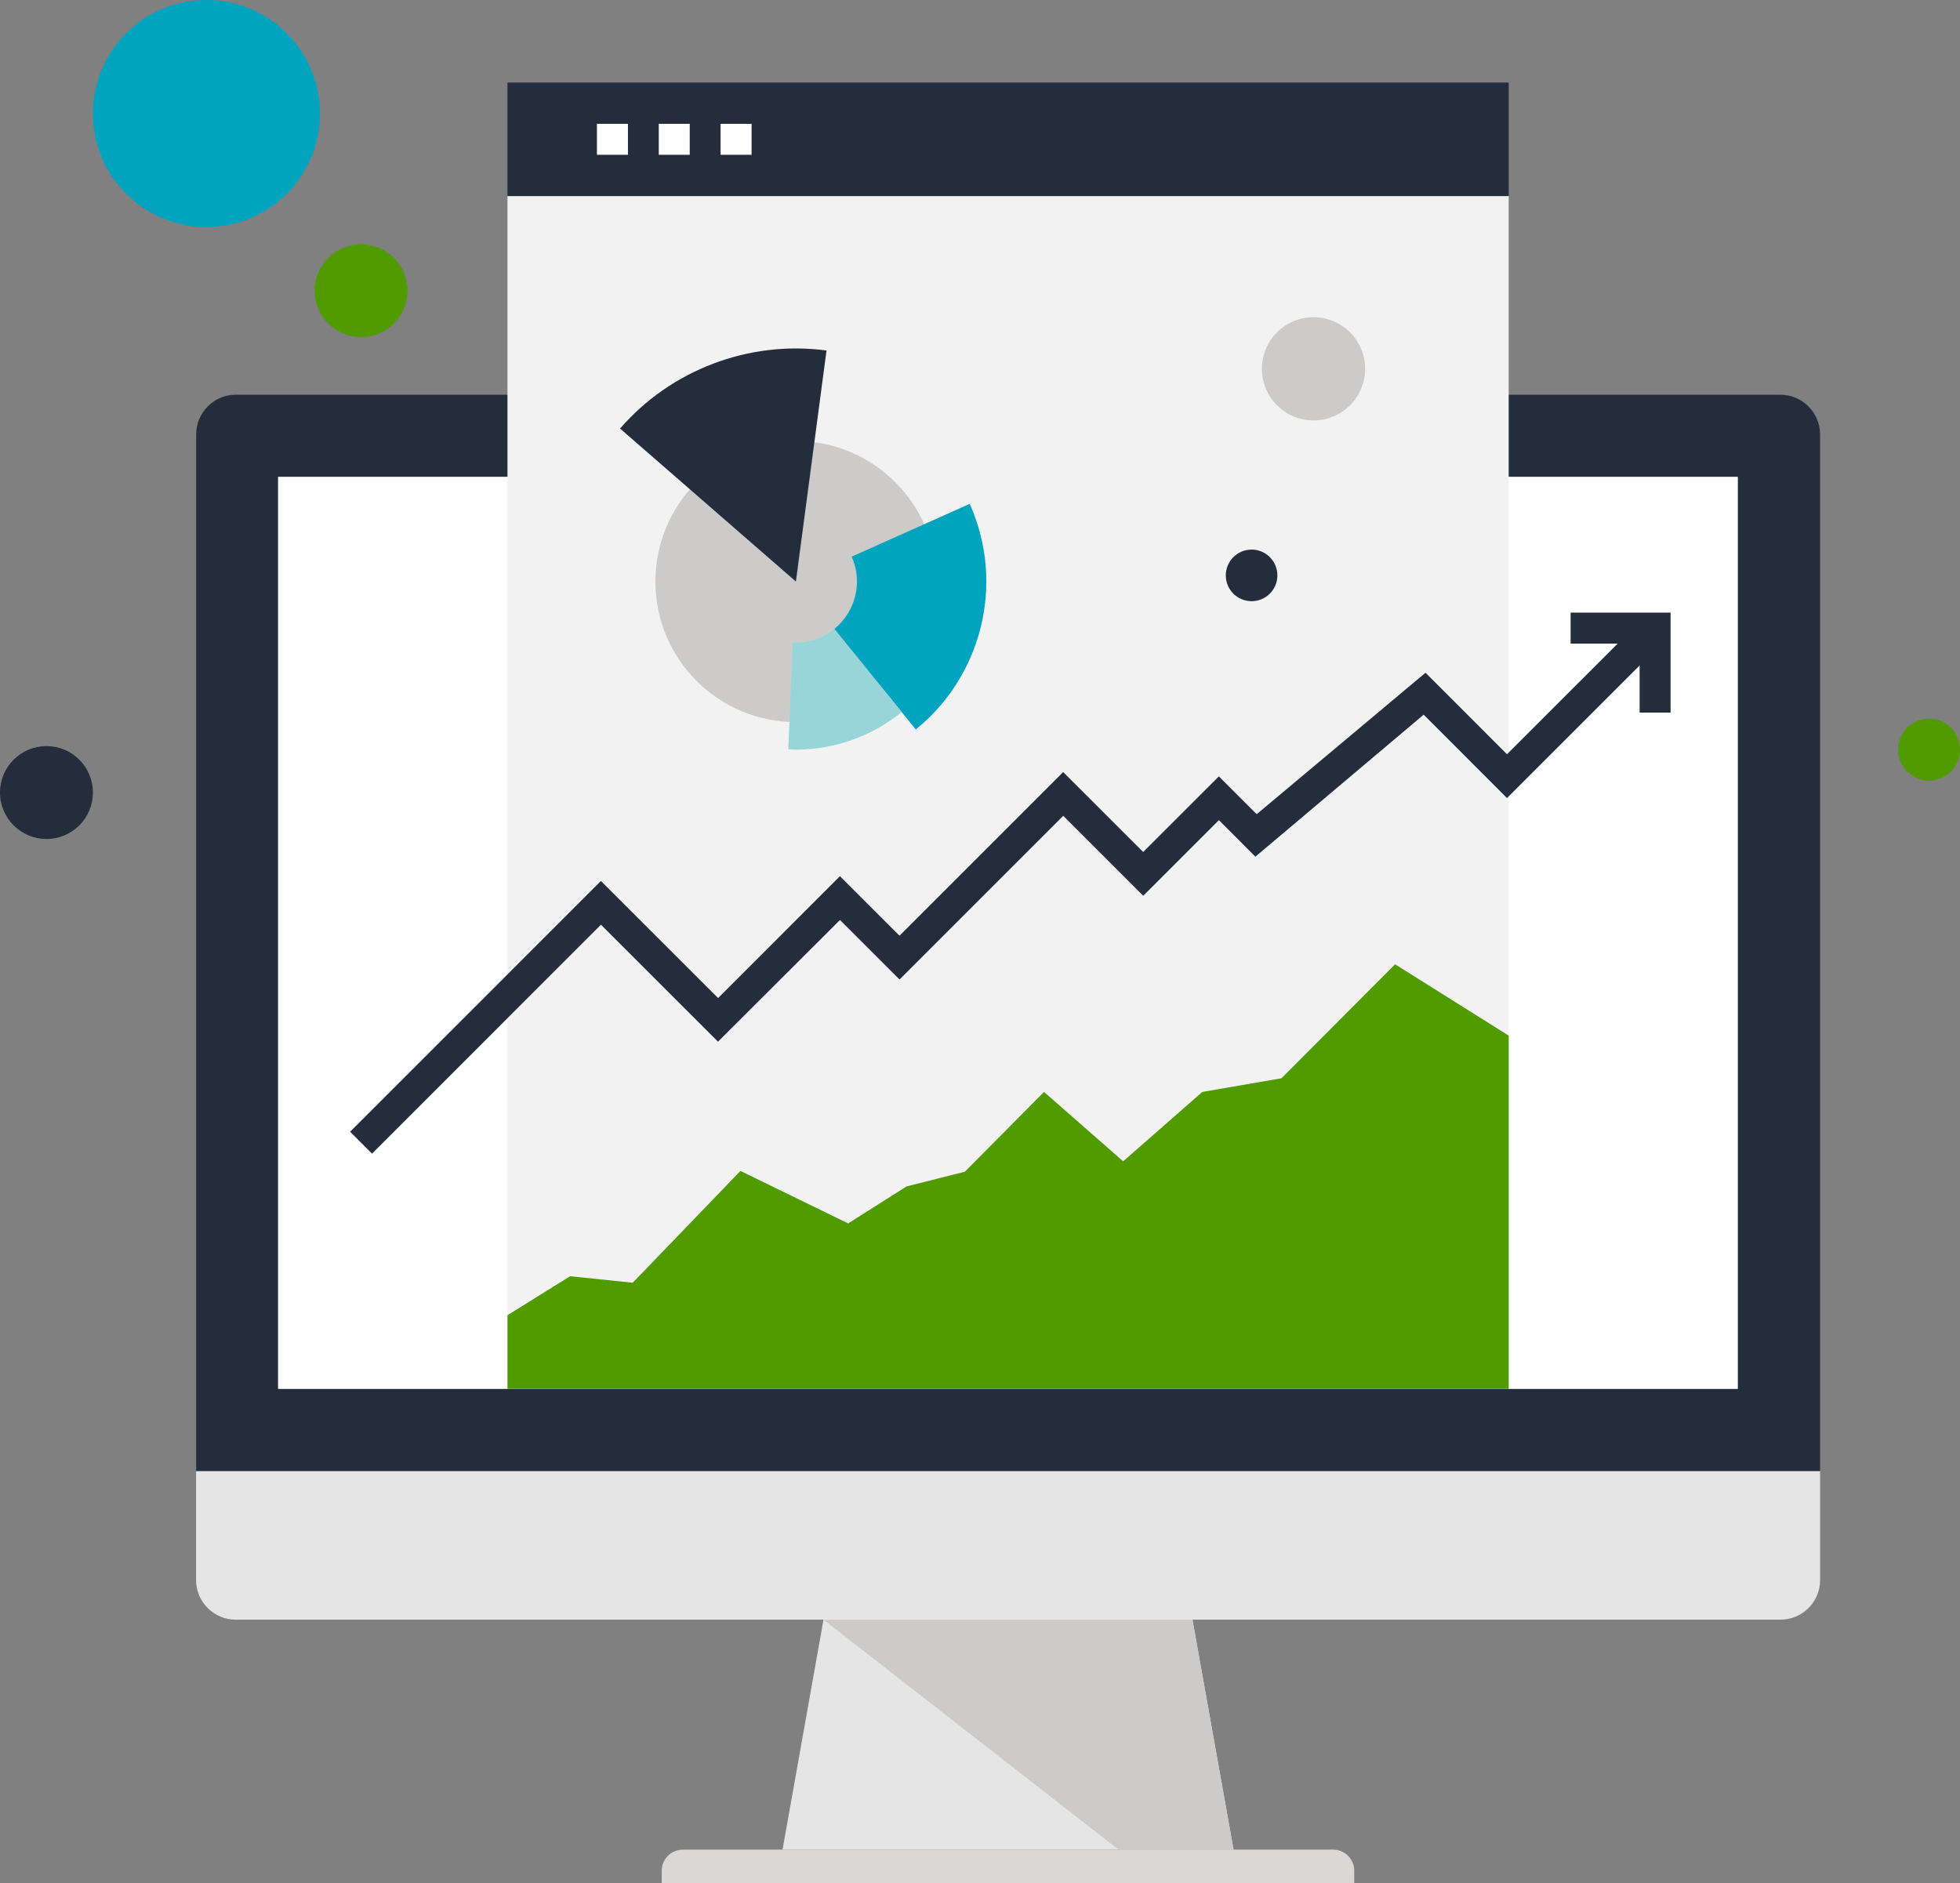 <?xml version="1.0" encoding="utf-8"?>
<!-- Generator: Adobe Illustrator 15.1.0, SVG Export Plug-In . SVG Version: 6.00 Build 0)  -->
<!DOCTYPE svg PUBLIC "-//W3C//DTD SVG 1.1//EN" "http://www.w3.org/Graphics/SVG/1.1/DTD/svg11.dtd">
<svg version="1.1" id="Layer_1" xmlns="http://www.w3.org/2000/svg" xmlns:xlink="http://www.w3.org/1999/xlink" x="0px" y="0px"
	 width="57.544px" height="55.297px" viewBox="0 0 57.544 55.297" enable-background="new 0 0 57.544 55.297" xml:space="preserve">
<rect x="0" y="0" width="57.544" height="55.297" fill="#808080" stroke="none"/>
<polygon fill="#E6E5E5" points="24.177,47.557 22.975,54.308 36.216,54.308 35.01,47.557 "/>
<polygon fill="#CCCBCA" points="24.177,47.557 32.84,54.308 36.216,54.308 35.01,47.557 "/>
<g>
	<defs>
		<rect id="SVGID_1_" width="57.544" height="55.297"/>
	</defs>
	<clipPath id="SVGID_2_">
		<use xlink:href="#SVGID_1_"  overflow="visible"/>
	</clipPath>
	<path clip-path="url(#SVGID_2_)" fill="#D9D8D7" d="M39.76,55.297H19.428v-0.369c0-0.158,0.061-0.317,0.182-0.438
		c0.121-0.122,0.281-0.182,0.44-0.182h19.088c0.16,0,0.317,0.06,0.439,0.182c0.121,0.121,0.182,0.28,0.182,0.438V55.297z"/>
	<path clip-path="url(#SVGID_2_)" fill="#E6E5E5" d="M53.436,43.192v3.206c0,0.639-0.523,1.158-1.162,1.158H6.917
		c-0.635,0-1.16-0.52-1.16-1.158v-3.206H53.436z"/>
	<path clip-path="url(#SVGID_2_)" fill="#242D3C" d="M53.436,43.192V12.753c0-0.637-0.523-1.163-1.163-1.163H6.917
		c-0.635,0-1.158,0.526-1.158,1.163v30.439H53.436z"/>
	<rect x="8.163" y="13.999" clip-path="url(#SVGID_2_)" fill="#FFFFFF" width="42.859" height="26.783"/>
	<rect x="14.899" y="5.757" clip-path="url(#SVGID_2_)" fill="#F2F2F2" width="29.395" height="35.025"/>
	<rect x="14.899" y="2.424" clip-path="url(#SVGID_2_)" fill="#242D3C" width="29.395" height="3.333"/>
	<rect x="17.525" y="3.636" clip-path="url(#SVGID_2_)" fill="#FFFFFF" width="0.911" height="0.909"/>
	<rect x="19.341" y="3.636" clip-path="url(#SVGID_2_)" fill="#FFFFFF" width="0.909" height="0.909"/>
	<rect x="21.156" y="3.636" clip-path="url(#SVGID_2_)" fill="#FFFFFF" width="0.91" height="0.909"/>
	<polygon clip-path="url(#SVGID_2_)" fill="#509B00" points="44.294,30.408 44.294,40.782 14.899,40.782 14.899,38.618 
		16.738,37.472 18.577,37.663 21.739,34.38 24.901,35.922 26.614,34.836 28.328,34.403 30.651,32.061 32.975,34.098 35.299,32.061 
		37.623,31.66 40.959,28.313 	"/>
	<path clip-path="url(#SVGID_2_)" fill="#CCCBCA" d="M23.367,12.95c-2.279,0-4.125,1.847-4.125,4.125
		c0,2.279,1.846,4.126,4.125,4.126c2.278,0,4.126-1.847,4.126-4.126C27.493,14.797,25.645,12.95,23.367,12.95"/>
	<path clip-path="url(#SVGID_2_)" fill="#242D3C" d="M23.367,17.075l0.899-6.784c-2.271-0.303-4.559,0.562-6.062,2.292
		L23.367,17.075z"/>
	<path clip-path="url(#SVGID_2_)" fill="#00A4BF" d="M25.004,16.344c0.338,0.758,0.108,1.624-0.509,2.124l2.392,2.951
		c1.923-1.555,2.638-4.264,1.583-6.625L25.004,16.344z"/>
	<path clip-path="url(#SVGID_2_)" fill="#98D5D8" d="M23.373,18.868c-0.033,0.001-0.063-0.002-0.098-0.004l-0.131,3.134
		c0.075,0.004,0.147,0.012,0.222,0.012h0.005c1.175-0.002,2.254-0.415,3.102-1.103l-1.977-2.439
		C24.19,18.717,23.799,18.867,23.373,18.868"/>
	<path clip-path="url(#SVGID_2_)" fill="#242D3C" d="M37.503,16.895c0,0.418-0.339,0.757-0.757,0.757
		c-0.419,0-0.758-0.339-0.758-0.757c0-0.419,0.339-0.758,0.758-0.758C37.164,16.137,37.503,16.476,37.503,16.895"/>
	<path clip-path="url(#SVGID_2_)" fill="#509B00" d="M57.544,22.01c0,0.502-0.406,0.909-0.908,0.909s-0.909-0.407-0.909-0.909
		s0.407-0.909,0.909-0.909S57.544,21.508,57.544,22.01"/>
	<path clip-path="url(#SVGID_2_)" fill="#CCCBCA" d="M40.079,10.829c0,0.837-0.678,1.516-1.515,1.516s-1.516-0.679-1.516-1.516
		c0-0.836,0.679-1.515,1.516-1.515S40.079,9.993,40.079,10.829"/>
	<path clip-path="url(#SVGID_2_)" fill="#509B00" d="M11.964,8.535c0,0.752-0.61,1.364-1.364,1.364
		c-0.753,0-1.363-0.612-1.363-1.364s0.61-1.363,1.363-1.363C11.354,7.172,11.964,7.783,11.964,8.535"/>
	<path clip-path="url(#SVGID_2_)" fill="#242D3C" d="M2.728,23.27c0,0.753-0.611,1.364-1.364,1.364C0.61,24.634,0,24.022,0,23.27
		s0.611-1.363,1.364-1.363C2.117,21.907,2.728,22.517,2.728,23.27"/>
	<path clip-path="url(#SVGID_2_)" fill="#00A4BF" d="M9.394,3.334c0,1.84-1.493,3.333-3.333,3.333c-1.842,0-3.334-1.493-3.334-3.333
		C2.727,1.493,4.219,0,6.061,0C7.901,0,9.394,1.493,9.394,3.334"/>
	<path clip-path="url(#SVGID_2_)" fill="#242D3C" d="M10.922,33.873l-0.643-0.644l7.363-7.362l3.441,3.438
		c0.069-0.07,3.577-3.579,3.577-3.579l1.749,1.748l4.805-4.805l2.349,2.347l2.221-2.22l1.111,1.111
		c1.095-0.917,4.957-4.154,4.957-4.154l2.392,2.393l4.027-4.026l0.643,0.644l-4.67,4.669l-2.446-2.449l-4.941,4.17l-1.072-1.073
		l-2.221,2.221l-2.348-2.348l-4.806,4.806l-1.749-1.748c-0.717,0.717-3.581,3.574-3.581,3.574l-3.437-3.435L10.922,33.873z"/>
	<polygon clip-path="url(#SVGID_2_)" fill="#242D3C" points="49.047,20.923 48.138,20.923 48.138,18.898 46.112,18.898 
		46.112,17.988 49.047,17.988 	"/>
</g>
</svg>
